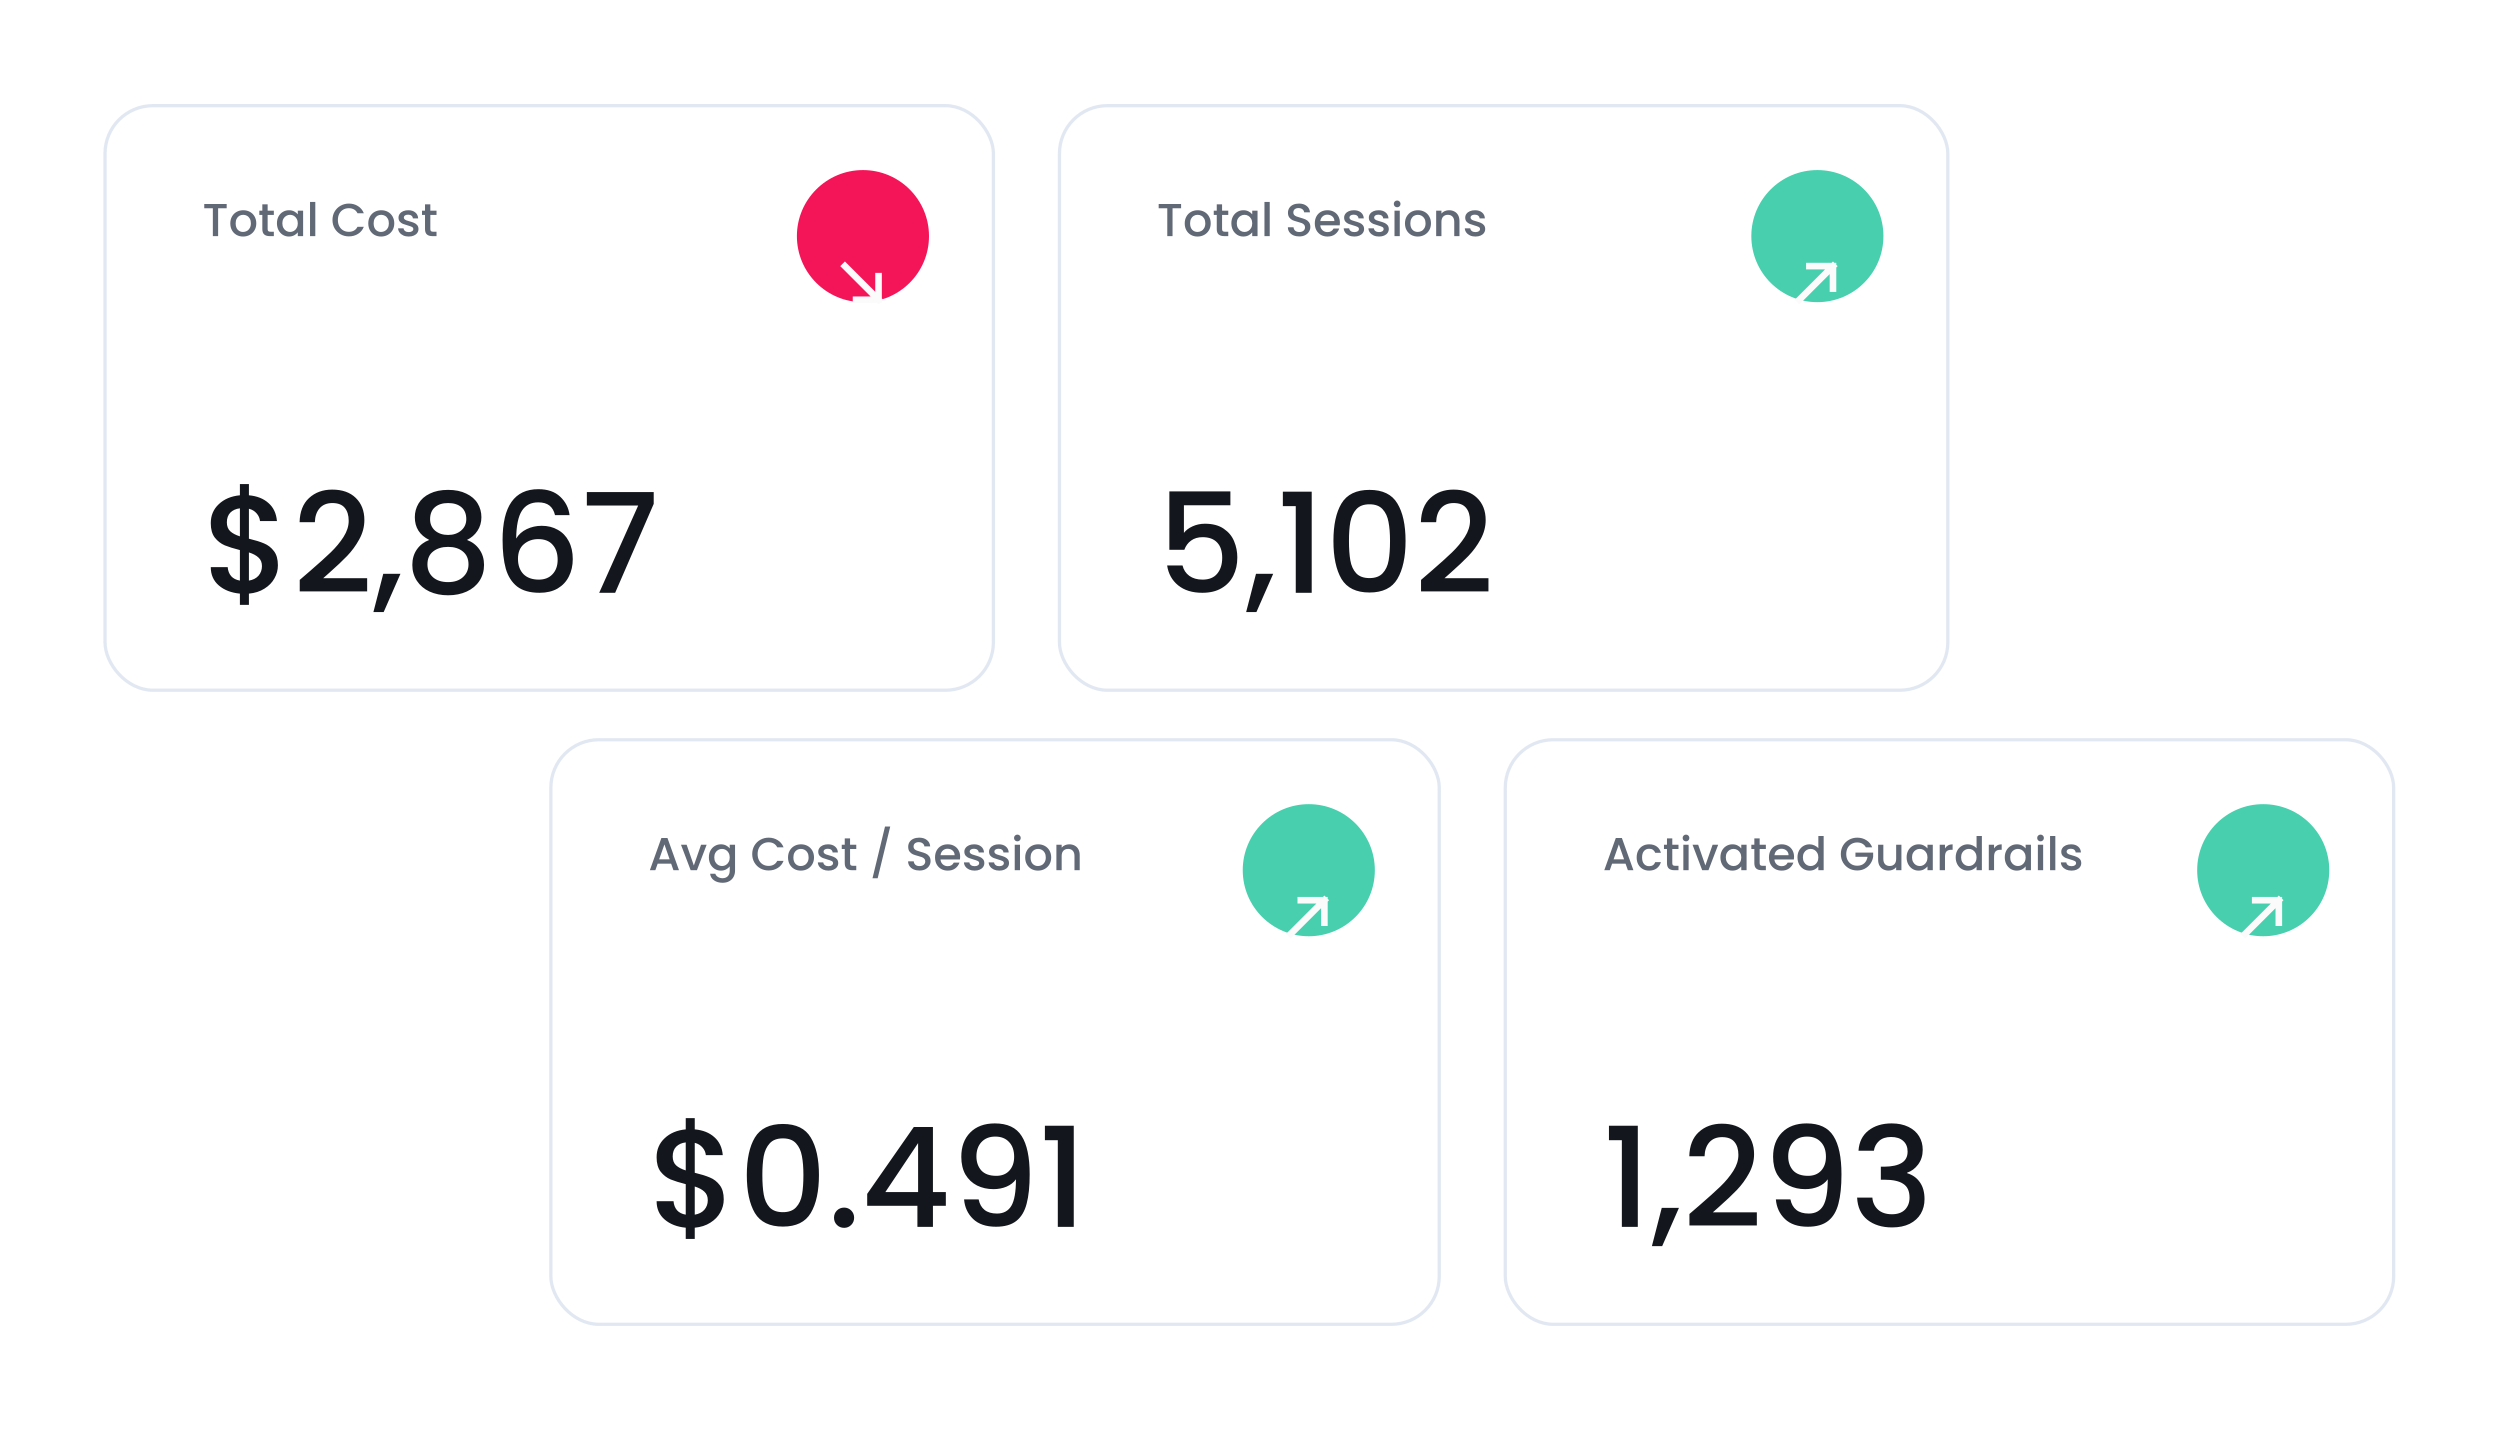 <?xml version="1.0" encoding="UTF-8"?> <svg xmlns="http://www.w3.org/2000/svg" width="757" height="433" viewBox="0 0 757 433" fill="none"><g filter="url(#filter0_d_1736_220235)"><rect x="31.301" y="20.945" width="270" height="178" rx="15" fill="white"></rect><path d="M68.637 51.215V52.517H66.047V60.945H64.451V52.517H61.847V51.215H68.637ZM73.599 61.071C72.871 61.071 72.213 60.908 71.625 60.581C71.037 60.245 70.575 59.779 70.239 59.181C69.903 58.575 69.735 57.875 69.735 57.081C69.735 56.297 69.908 55.602 70.253 54.995C70.599 54.389 71.07 53.922 71.667 53.595C72.264 53.269 72.932 53.105 73.669 53.105C74.406 53.105 75.074 53.269 75.671 53.595C76.269 53.922 76.74 54.389 77.085 54.995C77.43 55.602 77.603 56.297 77.603 57.081C77.603 57.865 77.426 58.561 77.071 59.167C76.716 59.774 76.231 60.245 75.615 60.581C75.008 60.908 74.337 61.071 73.599 61.071ZM73.599 59.685C74.01 59.685 74.392 59.587 74.747 59.391C75.111 59.195 75.405 58.901 75.629 58.509C75.853 58.117 75.965 57.641 75.965 57.081C75.965 56.521 75.858 56.05 75.643 55.667C75.428 55.275 75.144 54.981 74.789 54.785C74.434 54.589 74.052 54.491 73.641 54.491C73.231 54.491 72.848 54.589 72.493 54.785C72.148 54.981 71.873 55.275 71.667 55.667C71.462 56.05 71.359 56.521 71.359 57.081C71.359 57.912 71.569 58.556 71.989 59.013C72.418 59.461 72.955 59.685 73.599 59.685ZM81.043 54.533V58.803C81.043 59.093 81.108 59.303 81.239 59.433C81.379 59.555 81.612 59.615 81.939 59.615H82.919V60.945H81.659C80.94 60.945 80.389 60.777 80.007 60.441C79.624 60.105 79.433 59.559 79.433 58.803V54.533H78.523V53.231H79.433V51.313H81.043V53.231H82.919V54.533H81.043ZM83.858 57.053C83.858 56.279 84.016 55.593 84.334 54.995C84.66 54.398 85.099 53.936 85.65 53.609C86.21 53.273 86.826 53.105 87.498 53.105C88.105 53.105 88.632 53.227 89.08 53.469C89.537 53.703 89.901 53.997 90.172 54.351V53.231H91.782V60.945H90.172V59.797C89.901 60.161 89.532 60.465 89.066 60.707C88.599 60.95 88.067 61.071 87.47 61.071C86.807 61.071 86.201 60.903 85.65 60.567C85.099 60.222 84.66 59.746 84.334 59.139C84.016 58.523 83.858 57.828 83.858 57.053ZM90.172 57.081C90.172 56.549 90.06 56.087 89.836 55.695C89.621 55.303 89.337 55.005 88.982 54.799C88.627 54.594 88.245 54.491 87.834 54.491C87.423 54.491 87.04 54.594 86.686 54.799C86.331 54.995 86.042 55.289 85.818 55.681C85.603 56.064 85.496 56.521 85.496 57.053C85.496 57.585 85.603 58.052 85.818 58.453C86.042 58.855 86.331 59.163 86.686 59.377C87.05 59.583 87.433 59.685 87.834 59.685C88.245 59.685 88.627 59.583 88.982 59.377C89.337 59.172 89.621 58.873 89.836 58.481C90.06 58.08 90.172 57.613 90.172 57.081ZM95.474 50.585V60.945H93.878V50.585H95.474ZM100.674 56.059C100.674 55.107 100.894 54.253 101.332 53.497C101.78 52.741 102.382 52.153 103.138 51.733C103.904 51.304 104.739 51.089 105.644 51.089C106.68 51.089 107.6 51.346 108.402 51.859C109.214 52.363 109.802 53.082 110.166 54.015H108.248C107.996 53.502 107.646 53.119 107.198 52.867C106.75 52.615 106.232 52.489 105.644 52.489C105 52.489 104.426 52.634 103.922 52.923C103.418 53.213 103.022 53.628 102.732 54.169C102.452 54.711 102.312 55.341 102.312 56.059C102.312 56.778 102.452 57.408 102.732 57.949C103.022 58.491 103.418 58.911 103.922 59.209C104.426 59.499 105 59.643 105.644 59.643C106.232 59.643 106.75 59.517 107.198 59.265C107.646 59.013 107.996 58.631 108.248 58.117H110.166C109.802 59.051 109.214 59.769 108.402 60.273C107.6 60.777 106.68 61.029 105.644 61.029C104.73 61.029 103.894 60.819 103.138 60.399C102.382 59.97 101.78 59.377 101.332 58.621C100.894 57.865 100.674 57.011 100.674 56.059ZM115.38 61.071C114.652 61.071 113.994 60.908 113.406 60.581C112.818 60.245 112.356 59.779 112.02 59.181C111.684 58.575 111.516 57.875 111.516 57.081C111.516 56.297 111.689 55.602 112.034 54.995C112.38 54.389 112.851 53.922 113.448 53.595C114.046 53.269 114.713 53.105 115.45 53.105C116.188 53.105 116.855 53.269 117.452 53.595C118.05 53.922 118.521 54.389 118.866 54.995C119.212 55.602 119.384 56.297 119.384 57.081C119.384 57.865 119.207 58.561 118.852 59.167C118.498 59.774 118.012 60.245 117.396 60.581C116.79 60.908 116.118 61.071 115.38 61.071ZM115.38 59.685C115.791 59.685 116.174 59.587 116.528 59.391C116.892 59.195 117.186 58.901 117.41 58.509C117.634 58.117 117.746 57.641 117.746 57.081C117.746 56.521 117.639 56.05 117.424 55.667C117.21 55.275 116.925 54.981 116.57 54.785C116.216 54.589 115.833 54.491 115.422 54.491C115.012 54.491 114.629 54.589 114.274 54.785C113.929 54.981 113.654 55.275 113.448 55.667C113.243 56.05 113.14 56.521 113.14 57.081C113.14 57.912 113.35 58.556 113.77 59.013C114.2 59.461 114.736 59.685 115.38 59.685ZM123.762 61.071C123.155 61.071 122.609 60.964 122.124 60.749C121.648 60.525 121.27 60.227 120.99 59.853C120.71 59.471 120.561 59.046 120.542 58.579H122.194C122.222 58.906 122.376 59.181 122.656 59.405C122.945 59.62 123.305 59.727 123.734 59.727C124.182 59.727 124.527 59.643 124.77 59.475C125.022 59.298 125.148 59.074 125.148 58.803C125.148 58.514 125.008 58.299 124.728 58.159C124.457 58.019 124.023 57.865 123.426 57.697C122.847 57.539 122.376 57.385 122.012 57.235C121.648 57.086 121.331 56.857 121.06 56.549C120.799 56.241 120.668 55.835 120.668 55.331C120.668 54.921 120.789 54.547 121.032 54.211C121.275 53.866 121.62 53.595 122.068 53.399C122.525 53.203 123.048 53.105 123.636 53.105C124.513 53.105 125.218 53.329 125.75 53.777C126.291 54.216 126.581 54.818 126.618 55.583H125.022C124.994 55.238 124.854 54.963 124.602 54.757C124.35 54.552 124.009 54.449 123.58 54.449C123.16 54.449 122.838 54.529 122.614 54.687C122.39 54.846 122.278 55.056 122.278 55.317C122.278 55.523 122.353 55.695 122.502 55.835C122.651 55.975 122.833 56.087 123.048 56.171C123.263 56.246 123.58 56.344 124 56.465C124.56 56.615 125.017 56.769 125.372 56.927C125.736 57.077 126.049 57.301 126.31 57.599C126.571 57.898 126.707 58.295 126.716 58.789C126.716 59.228 126.595 59.62 126.352 59.965C126.109 60.311 125.764 60.581 125.316 60.777C124.877 60.973 124.359 61.071 123.762 61.071ZM130.303 54.533V58.803C130.303 59.093 130.368 59.303 130.499 59.433C130.639 59.555 130.872 59.615 131.199 59.615H132.179V60.945H130.919C130.2 60.945 129.649 60.777 129.267 60.441C128.884 60.105 128.693 59.559 128.693 58.803V54.533H127.783V53.231H128.693V51.313H130.303V53.231H132.179V54.533H130.303Z" fill="#616876"></path><path d="M84.149 160.629C84.149 162.029 83.799 163.345 83.099 164.577C82.427 165.809 81.419 166.845 80.075 167.685C78.759 168.525 77.191 169.029 75.371 169.197V172.599H72.641V169.197C70.009 168.945 67.881 168.119 66.257 166.719C64.633 165.319 63.821 163.471 63.821 161.175H68.945C69.029 162.267 69.379 163.177 69.995 163.905C70.611 164.605 71.493 165.053 72.641 165.249V156.009C70.765 155.533 69.239 155.057 68.063 154.581C66.887 154.077 65.879 153.293 65.039 152.229C64.227 151.165 63.821 149.709 63.821 147.861C63.821 145.537 64.633 143.619 66.257 142.107C67.881 140.567 70.009 139.671 72.641 139.419V136.017H75.371V139.419C77.835 139.643 79.809 140.427 81.293 141.771C82.805 143.087 83.659 144.907 83.855 147.231H78.731C78.647 146.363 78.311 145.593 77.723 144.921C77.135 144.221 76.351 143.745 75.371 143.493V152.565C77.247 153.013 78.773 153.489 79.949 153.993C81.125 154.469 82.119 155.239 82.931 156.303C83.743 157.339 84.149 158.781 84.149 160.629ZM68.693 147.609C68.693 148.757 69.029 149.653 69.701 150.297C70.401 150.941 71.381 151.459 72.641 151.851V143.367C71.437 143.507 70.471 143.941 69.743 144.669C69.043 145.397 68.693 146.377 68.693 147.609ZM75.371 165.249C76.603 165.053 77.569 164.563 78.269 163.779C78.969 162.967 79.319 162.001 79.319 160.881C79.319 159.761 78.969 158.893 78.269 158.277C77.597 157.633 76.631 157.115 75.371 156.723V165.249ZM93.783 162.435C96.471 160.111 98.585 158.207 100.125 156.723C101.693 155.211 102.995 153.643 104.031 152.019C105.067 150.395 105.585 148.771 105.585 147.147C105.585 145.467 105.179 144.151 104.367 143.199C103.583 142.247 102.337 141.771 100.629 141.771C98.977 141.771 97.689 142.303 96.765 143.367C95.869 144.403 95.393 145.803 95.337 147.567H90.717C90.801 144.375 91.753 141.939 93.573 140.259C95.421 138.551 97.759 137.697 100.587 137.697C103.639 137.697 106.019 138.537 107.727 140.217C109.463 141.897 110.331 144.137 110.331 146.937C110.331 148.953 109.813 150.899 108.777 152.775C107.769 154.623 106.551 156.289 105.123 157.773C103.723 159.229 101.931 160.923 99.747 162.855L97.857 164.535H111.171V168.525H90.759V165.039L93.783 162.435ZM121.257 163.191L116.175 174.783H113.067L116.049 163.191H121.257ZM129.977 152.943C127.065 151.487 125.609 149.191 125.609 146.055C125.609 144.543 125.987 143.157 126.743 141.897C127.499 140.637 128.633 139.643 130.145 138.915C131.657 138.159 133.505 137.781 135.689 137.781C137.845 137.781 139.679 138.159 141.191 138.915C142.731 139.643 143.879 140.637 144.635 141.897C145.391 143.157 145.769 144.543 145.769 146.055C145.769 147.623 145.363 149.009 144.551 150.213C143.767 151.389 142.717 152.299 141.401 152.943C142.997 153.531 144.257 154.497 145.181 155.841C146.105 157.157 146.567 158.711 146.567 160.503C146.567 162.323 146.105 163.933 145.181 165.333C144.257 166.733 142.969 167.811 141.317 168.567C139.665 169.323 137.789 169.701 135.689 169.701C133.589 169.701 131.713 169.323 130.061 168.567C128.437 167.811 127.163 166.733 126.239 165.333C125.315 163.933 124.853 162.323 124.853 160.503C124.853 158.683 125.315 157.115 126.239 155.799C127.163 154.483 128.409 153.531 129.977 152.943ZM141.191 146.643C141.191 145.075 140.701 143.871 139.721 143.031C138.741 142.191 137.397 141.771 135.689 141.771C134.009 141.771 132.679 142.191 131.699 143.031C130.719 143.871 130.229 145.089 130.229 146.685C130.229 148.085 130.733 149.233 131.741 150.129C132.777 150.997 134.093 151.431 135.689 151.431C137.285 151.431 138.601 150.983 139.637 150.087C140.673 149.191 141.191 148.043 141.191 146.643ZM135.689 155.043C133.841 155.043 132.329 155.505 131.153 156.429C130.005 157.325 129.431 158.627 129.431 160.335C129.431 161.931 129.991 163.233 131.111 164.241C132.231 165.221 133.757 165.711 135.689 165.711C137.593 165.711 139.091 165.207 140.183 164.199C141.303 163.191 141.863 161.903 141.863 160.335C141.863 158.655 141.289 157.353 140.141 156.429C139.021 155.505 137.537 155.043 135.689 155.043ZM168.058 145.425C167.75 144.137 167.19 143.171 166.378 142.527C165.566 141.883 164.432 141.561 162.976 141.561C160.764 141.561 159.112 142.415 158.02 144.123C156.928 145.803 156.354 148.603 156.298 152.523C157.026 151.291 158.09 150.339 159.49 149.667C160.89 148.995 162.402 148.659 164.026 148.659C165.874 148.659 167.498 149.065 168.898 149.877C170.326 150.661 171.432 151.809 172.216 153.321C173.028 154.833 173.434 156.639 173.434 158.739C173.434 160.699 173.042 162.449 172.258 163.989C171.502 165.529 170.368 166.747 168.856 167.643C167.344 168.511 165.524 168.945 163.396 168.945C160.512 168.945 158.244 168.315 156.592 167.055C154.968 165.767 153.82 163.961 153.148 161.637C152.504 159.313 152.182 156.415 152.182 152.943C152.182 142.695 155.794 137.571 163.018 137.571C165.818 137.571 168.016 138.327 169.612 139.839C171.236 141.351 172.188 143.213 172.468 145.425H168.058ZM162.976 152.691C161.268 152.691 159.812 153.209 158.608 154.245C157.432 155.253 156.844 156.723 156.844 158.655C156.844 160.587 157.39 162.127 158.482 163.275C159.602 164.395 161.156 164.955 163.144 164.955C164.908 164.955 166.294 164.409 167.302 163.317C168.338 162.225 168.856 160.769 168.856 158.949C168.856 157.045 168.352 155.533 167.344 154.413C166.364 153.265 164.908 152.691 162.976 152.691ZM197.945 142.023L186.269 168.945H181.439L193.241 142.527H177.701V138.453H197.945V142.023Z" fill="#13171D"></path><circle cx="261.301" cy="60.945" r="20" transform="rotate(90 261.301 60.945)" fill="#F41558"></circle><g filter="url(#filter1_d_1736_220235)"><path d="M255.842 55.488L258.705 58.352L266.023 65.67M266.023 65.67L259.216 65.67M266.023 65.67L266.023 58.522" stroke="#FBFBFB" stroke-width="2" stroke-linecap="square"></path></g><rect x="31.801" y="21.445" width="269" height="177" rx="14.5" stroke="#E2E8F2"></rect></g><g filter="url(#filter2_d_1736_220235)"><rect x="320.301" y="20.945" width="270" height="178" rx="15" fill="white"></rect><path d="M357.637 51.215V52.517H355.047V60.945H353.451V52.517H350.847V51.215H357.637ZM362.599 61.071C361.871 61.071 361.213 60.908 360.625 60.581C360.037 60.245 359.575 59.779 359.239 59.181C358.903 58.575 358.735 57.875 358.735 57.081C358.735 56.297 358.908 55.602 359.253 54.995C359.598 54.389 360.07 53.922 360.667 53.595C361.264 53.269 361.932 53.105 362.669 53.105C363.406 53.105 364.074 53.269 364.671 53.595C365.268 53.922 365.74 54.389 366.085 54.995C366.43 55.602 366.603 56.297 366.603 57.081C366.603 57.865 366.426 58.561 366.071 59.167C365.716 59.774 365.231 60.245 364.615 60.581C364.008 60.908 363.336 61.071 362.599 61.071ZM362.599 59.685C363.01 59.685 363.392 59.587 363.747 59.391C364.111 59.195 364.405 58.901 364.629 58.509C364.853 58.117 364.965 57.641 364.965 57.081C364.965 56.521 364.858 56.05 364.643 55.667C364.428 55.275 364.144 54.981 363.789 54.785C363.434 54.589 363.052 54.491 362.641 54.491C362.23 54.491 361.848 54.589 361.493 54.785C361.148 54.981 360.872 55.275 360.667 55.667C360.462 56.05 360.359 56.521 360.359 57.081C360.359 57.912 360.569 58.556 360.989 59.013C361.418 59.461 361.955 59.685 362.599 59.685ZM370.043 54.533V58.803C370.043 59.093 370.108 59.303 370.239 59.433C370.379 59.555 370.612 59.615 370.939 59.615H371.919V60.945H370.659C369.94 60.945 369.39 60.777 369.007 60.441C368.624 60.105 368.433 59.559 368.433 58.803V54.533H367.523V53.231H368.433V51.313H370.043V53.231H371.919V54.533H370.043ZM372.858 57.053C372.858 56.279 373.017 55.593 373.334 54.995C373.661 54.398 374.099 53.936 374.65 53.609C375.21 53.273 375.826 53.105 376.498 53.105C377.105 53.105 377.632 53.227 378.08 53.469C378.537 53.703 378.901 53.997 379.172 54.351V53.231H380.782V60.945H379.172V59.797C378.901 60.161 378.533 60.465 378.066 60.707C377.599 60.95 377.067 61.071 376.47 61.071C375.807 61.071 375.201 60.903 374.65 60.567C374.099 60.222 373.661 59.746 373.334 59.139C373.017 58.523 372.858 57.828 372.858 57.053ZM379.172 57.081C379.172 56.549 379.06 56.087 378.836 55.695C378.621 55.303 378.337 55.005 377.982 54.799C377.627 54.594 377.245 54.491 376.834 54.491C376.423 54.491 376.041 54.594 375.686 54.799C375.331 54.995 375.042 55.289 374.818 55.681C374.603 56.064 374.496 56.521 374.496 57.053C374.496 57.585 374.603 58.052 374.818 58.453C375.042 58.855 375.331 59.163 375.686 59.377C376.05 59.583 376.433 59.685 376.834 59.685C377.245 59.685 377.627 59.583 377.982 59.377C378.337 59.172 378.621 58.873 378.836 58.481C379.06 58.08 379.172 57.613 379.172 57.081ZM384.474 50.585V60.945H382.878V50.585H384.474ZM393.412 61.043C392.759 61.043 392.171 60.931 391.648 60.707C391.126 60.474 390.715 60.147 390.416 59.727C390.118 59.307 389.968 58.817 389.968 58.257H391.676C391.714 58.677 391.877 59.023 392.166 59.293C392.465 59.564 392.88 59.699 393.412 59.699C393.963 59.699 394.392 59.569 394.7 59.307C395.008 59.037 395.162 58.691 395.162 58.271C395.162 57.945 395.064 57.679 394.868 57.473C394.682 57.268 394.444 57.109 394.154 56.997C393.874 56.885 393.482 56.764 392.978 56.633C392.344 56.465 391.826 56.297 391.424 56.129C391.032 55.952 390.696 55.681 390.416 55.317C390.136 54.953 389.996 54.468 389.996 53.861C389.996 53.301 390.136 52.811 390.416 52.391C390.696 51.971 391.088 51.649 391.592 51.425C392.096 51.201 392.68 51.089 393.342 51.089C394.285 51.089 395.055 51.327 395.652 51.803C396.259 52.27 396.595 52.914 396.66 53.735H394.896C394.868 53.381 394.7 53.077 394.392 52.825C394.084 52.573 393.678 52.447 393.174 52.447C392.717 52.447 392.344 52.564 392.054 52.797C391.765 53.031 391.62 53.367 391.62 53.805C391.62 54.104 391.709 54.351 391.886 54.547C392.073 54.734 392.306 54.883 392.586 54.995C392.866 55.107 393.249 55.229 393.734 55.359C394.378 55.537 394.901 55.714 395.302 55.891C395.713 56.069 396.058 56.344 396.338 56.717C396.628 57.081 396.772 57.571 396.772 58.187C396.772 58.682 396.637 59.149 396.366 59.587C396.105 60.026 395.718 60.381 395.204 60.651C394.7 60.913 394.103 61.043 393.412 61.043ZM405.725 56.899C405.725 57.189 405.707 57.45 405.669 57.683H399.775C399.822 58.299 400.051 58.794 400.461 59.167C400.872 59.541 401.376 59.727 401.973 59.727C402.832 59.727 403.439 59.368 403.793 58.649H405.515C405.282 59.359 404.857 59.942 404.241 60.399C403.635 60.847 402.879 61.071 401.973 61.071C401.236 61.071 400.573 60.908 399.985 60.581C399.407 60.245 398.949 59.779 398.613 59.181C398.287 58.575 398.123 57.875 398.123 57.081C398.123 56.288 398.282 55.593 398.599 54.995C398.926 54.389 399.379 53.922 399.957 53.595C400.545 53.269 401.217 53.105 401.973 53.105C402.701 53.105 403.35 53.264 403.919 53.581C404.489 53.899 404.932 54.347 405.249 54.925C405.567 55.495 405.725 56.153 405.725 56.899ZM404.059 56.395C404.05 55.807 403.84 55.336 403.429 54.981C403.019 54.627 402.51 54.449 401.903 54.449C401.353 54.449 400.881 54.627 400.489 54.981C400.097 55.327 399.864 55.798 399.789 56.395H404.059ZM410.096 61.071C409.489 61.071 408.943 60.964 408.458 60.749C407.982 60.525 407.604 60.227 407.324 59.853C407.044 59.471 406.895 59.046 406.876 58.579H408.528C408.556 58.906 408.71 59.181 408.99 59.405C409.279 59.62 409.639 59.727 410.068 59.727C410.516 59.727 410.861 59.643 411.104 59.475C411.356 59.298 411.482 59.074 411.482 58.803C411.482 58.514 411.342 58.299 411.062 58.159C410.791 58.019 410.357 57.865 409.76 57.697C409.181 57.539 408.71 57.385 408.346 57.235C407.982 57.086 407.665 56.857 407.394 56.549C407.133 56.241 407.002 55.835 407.002 55.331C407.002 54.921 407.123 54.547 407.366 54.211C407.609 53.866 407.954 53.595 408.402 53.399C408.859 53.203 409.382 53.105 409.97 53.105C410.847 53.105 411.552 53.329 412.084 53.777C412.625 54.216 412.915 54.818 412.952 55.583H411.356C411.328 55.238 411.188 54.963 410.936 54.757C410.684 54.552 410.343 54.449 409.914 54.449C409.494 54.449 409.172 54.529 408.948 54.687C408.724 54.846 408.612 55.056 408.612 55.317C408.612 55.523 408.687 55.695 408.836 55.835C408.985 55.975 409.167 56.087 409.382 56.171C409.597 56.246 409.914 56.344 410.334 56.465C410.894 56.615 411.351 56.769 411.706 56.927C412.07 57.077 412.383 57.301 412.644 57.599C412.905 57.898 413.041 58.295 413.05 58.789C413.05 59.228 412.929 59.62 412.686 59.965C412.443 60.311 412.098 60.581 411.65 60.777C411.211 60.973 410.693 61.071 410.096 61.071ZM417.575 61.071C416.968 61.071 416.422 60.964 415.937 60.749C415.461 60.525 415.083 60.227 414.803 59.853C414.523 59.471 414.373 59.046 414.355 58.579H416.007C416.035 58.906 416.189 59.181 416.469 59.405C416.758 59.62 417.117 59.727 417.547 59.727C417.995 59.727 418.34 59.643 418.583 59.475C418.835 59.298 418.961 59.074 418.961 58.803C418.961 58.514 418.821 58.299 418.541 58.159C418.27 58.019 417.836 57.865 417.239 57.697C416.66 57.539 416.189 57.385 415.825 57.235C415.461 57.086 415.143 56.857 414.873 56.549C414.611 56.241 414.481 55.835 414.481 55.331C414.481 54.921 414.602 54.547 414.845 54.211C415.087 53.866 415.433 53.595 415.881 53.399C416.338 53.203 416.861 53.105 417.449 53.105C418.326 53.105 419.031 53.329 419.563 53.777C420.104 54.216 420.393 54.818 420.431 55.583H418.835C418.807 55.238 418.667 54.963 418.415 54.757C418.163 54.552 417.822 54.449 417.393 54.449C416.973 54.449 416.651 54.529 416.427 54.687C416.203 54.846 416.091 55.056 416.091 55.317C416.091 55.523 416.165 55.695 416.315 55.835C416.464 55.975 416.646 56.087 416.861 56.171C417.075 56.246 417.393 56.344 417.813 56.465C418.373 56.615 418.83 56.769 419.185 56.927C419.549 57.077 419.861 57.301 420.123 57.599C420.384 57.898 420.519 58.295 420.529 58.789C420.529 59.228 420.407 59.62 420.165 59.965C419.922 60.311 419.577 60.581 419.129 60.777C418.69 60.973 418.172 61.071 417.575 61.071ZM423.065 52.209C422.776 52.209 422.533 52.111 422.337 51.915C422.141 51.719 422.043 51.477 422.043 51.187C422.043 50.898 422.141 50.655 422.337 50.459C422.533 50.263 422.776 50.165 423.065 50.165C423.345 50.165 423.583 50.263 423.779 50.459C423.975 50.655 424.073 50.898 424.073 51.187C424.073 51.477 423.975 51.719 423.779 51.915C423.583 52.111 423.345 52.209 423.065 52.209ZM423.849 53.231V60.945H422.253V53.231H423.849ZM429.291 61.071C428.563 61.071 427.905 60.908 427.317 60.581C426.729 60.245 426.267 59.779 425.931 59.181C425.595 58.575 425.427 57.875 425.427 57.081C425.427 56.297 425.599 55.602 425.945 54.995C426.29 54.389 426.761 53.922 427.359 53.595C427.956 53.269 428.623 53.105 429.361 53.105C430.098 53.105 430.765 53.269 431.363 53.595C431.96 53.922 432.431 54.389 432.777 54.995C433.122 55.602 433.295 56.297 433.295 57.081C433.295 57.865 433.117 58.561 432.763 59.167C432.408 59.774 431.923 60.245 431.307 60.581C430.7 60.908 430.028 61.071 429.291 61.071ZM429.291 59.685C429.701 59.685 430.084 59.587 430.439 59.391C430.803 59.195 431.097 58.901 431.321 58.509C431.545 58.117 431.657 57.641 431.657 57.081C431.657 56.521 431.549 56.05 431.335 55.667C431.12 55.275 430.835 54.981 430.481 54.785C430.126 54.589 429.743 54.491 429.333 54.491C428.922 54.491 428.539 54.589 428.185 54.785C427.839 54.981 427.564 55.275 427.359 55.667C427.153 56.05 427.051 56.521 427.051 57.081C427.051 57.912 427.261 58.556 427.681 59.013C428.11 59.461 428.647 59.685 429.291 59.685ZM438.764 53.105C439.371 53.105 439.912 53.231 440.388 53.483C440.874 53.735 441.252 54.109 441.522 54.603C441.793 55.098 441.928 55.695 441.928 56.395V60.945H440.346V56.633C440.346 55.943 440.174 55.415 439.828 55.051C439.483 54.678 439.012 54.491 438.414 54.491C437.817 54.491 437.341 54.678 436.986 55.051C436.641 55.415 436.468 55.943 436.468 56.633V60.945H434.872V53.231H436.468V54.113C436.73 53.796 437.061 53.549 437.462 53.371C437.873 53.194 438.307 53.105 438.764 53.105ZM446.764 61.071C446.157 61.071 445.611 60.964 445.126 60.749C444.65 60.525 444.272 60.227 443.992 59.853C443.712 59.471 443.563 59.046 443.544 58.579H445.196C445.224 58.906 445.378 59.181 445.658 59.405C445.947 59.62 446.307 59.727 446.736 59.727C447.184 59.727 447.529 59.643 447.772 59.475C448.024 59.298 448.15 59.074 448.15 58.803C448.15 58.514 448.01 58.299 447.73 58.159C447.459 58.019 447.025 57.865 446.428 57.697C445.849 57.539 445.378 57.385 445.014 57.235C444.65 57.086 444.333 56.857 444.062 56.549C443.801 56.241 443.67 55.835 443.67 55.331C443.67 54.921 443.791 54.547 444.034 54.211C444.277 53.866 444.622 53.595 445.07 53.399C445.527 53.203 446.05 53.105 446.638 53.105C447.515 53.105 448.22 53.329 448.752 53.777C449.293 54.216 449.583 54.818 449.62 55.583H448.024C447.996 55.238 447.856 54.963 447.604 54.757C447.352 54.552 447.011 54.449 446.582 54.449C446.162 54.449 445.84 54.529 445.616 54.687C445.392 54.846 445.28 55.056 445.28 55.317C445.28 55.523 445.355 55.695 445.504 55.835C445.653 55.975 445.835 56.087 446.05 56.171C446.265 56.246 446.582 56.344 447.002 56.465C447.562 56.615 448.019 56.769 448.374 56.927C448.738 57.077 449.051 57.301 449.312 57.599C449.573 57.898 449.709 58.295 449.718 58.789C449.718 59.228 449.597 59.62 449.354 59.965C449.111 60.311 448.766 60.581 448.318 60.777C447.879 60.973 447.361 61.071 446.764 61.071Z" fill="#616876"></path><path d="M372.561 142.443H358.491V150.801C359.079 150.017 359.947 149.359 361.095 148.827C362.271 148.295 363.517 148.029 364.833 148.029C367.185 148.029 369.089 148.533 370.545 149.541C372.029 150.549 373.079 151.823 373.695 153.363C374.339 154.903 374.661 156.527 374.661 158.235C374.661 160.307 374.255 162.155 373.443 163.779C372.659 165.375 371.469 166.635 369.873 167.559C368.305 168.483 366.373 168.945 364.077 168.945C361.025 168.945 358.575 168.189 356.727 166.677C354.879 165.165 353.773 163.163 353.409 160.671H358.071C358.379 161.987 359.065 163.037 360.129 163.821C361.193 164.577 362.523 164.955 364.119 164.955C366.107 164.955 367.591 164.353 368.571 163.149C369.579 161.945 370.083 160.349 370.083 158.361C370.083 156.345 369.579 154.805 368.571 153.741C367.563 152.649 366.079 152.103 364.119 152.103C362.747 152.103 361.585 152.453 360.633 153.153C359.709 153.825 359.037 154.749 358.617 155.925H354.081V138.243H372.561V142.443ZM385.525 163.191L380.443 174.783H377.335L380.317 163.191H385.525ZM388.449 142.695V138.327H397.185V168.945H392.355V142.695H388.449ZM403.762 153.237C403.762 148.393 404.574 144.613 406.198 141.897C407.85 139.153 410.678 137.781 414.682 137.781C418.686 137.781 421.5 139.153 423.124 141.897C424.776 144.613 425.602 148.393 425.602 153.237C425.602 158.137 424.776 161.973 423.124 164.745C421.5 167.489 418.686 168.861 414.682 168.861C410.678 168.861 407.85 167.489 406.198 164.745C404.574 161.973 403.762 158.137 403.762 153.237ZM420.898 153.237C420.898 150.969 420.744 149.051 420.436 147.483C420.156 145.915 419.568 144.641 418.672 143.661C417.776 142.653 416.446 142.149 414.682 142.149C412.918 142.149 411.588 142.653 410.692 143.661C409.796 144.641 409.194 145.915 408.886 147.483C408.606 149.051 408.466 150.969 408.466 153.237C408.466 155.589 408.606 157.563 408.886 159.159C409.166 160.755 409.754 162.043 410.65 163.023C411.574 164.003 412.918 164.493 414.682 164.493C416.446 164.493 417.776 164.003 418.672 163.023C419.596 162.043 420.198 160.755 420.478 159.159C420.758 157.563 420.898 155.589 420.898 153.237ZM433.314 162.435C436.002 160.111 438.116 158.207 439.656 156.723C441.224 155.211 442.526 153.643 443.562 152.019C444.598 150.395 445.116 148.771 445.116 147.147C445.116 145.467 444.71 144.151 443.898 143.199C443.114 142.247 441.868 141.771 440.16 141.771C438.508 141.771 437.22 142.303 436.296 143.367C435.4 144.403 434.924 145.803 434.868 147.567H430.248C430.332 144.375 431.284 141.939 433.104 140.259C434.952 138.551 437.29 137.697 440.118 137.697C443.17 137.697 445.55 138.537 447.258 140.217C448.994 141.897 449.862 144.137 449.862 146.937C449.862 148.953 449.344 150.899 448.308 152.775C447.3 154.623 446.082 156.289 444.654 157.773C443.254 159.229 441.462 160.923 439.278 162.855L437.388 164.535H450.702V168.525H430.29V165.039L433.314 162.435Z" fill="#13171D"></path><circle cx="550.301" cy="60.945" r="20" fill="#48CFAD"></circle><g filter="url(#filter3_d_1736_220235)"><path d="M544.844 65.67L547.707 62.806L555.026 55.488M555.026 55.488V62.296M555.026 55.488H547.878" stroke="#FBFBFB" stroke-width="2" stroke-linecap="square"></path></g><rect x="320.801" y="21.445" width="269" height="177" rx="14.5" stroke="#E2E8F2"></rect></g><g filter="url(#filter4_d_1736_220235)"><rect x="166.301" y="212.945" width="270" height="178" rx="15" fill="white"></rect><path d="M203.217 250.957H199.143L198.443 252.945H196.777L200.263 243.201H202.111L205.597 252.945H203.917L203.217 250.957ZM202.769 249.655L201.187 245.133L199.591 249.655H202.769ZM210.095 251.517L212.279 245.231H213.972L211.033 252.945H209.129L206.203 245.231H207.91L210.095 251.517ZM218.287 245.105C218.884 245.105 219.412 245.227 219.869 245.469C220.336 245.703 220.7 245.997 220.961 246.351V245.231H222.571V253.071C222.571 253.781 222.422 254.411 222.123 254.961C221.824 255.521 221.39 255.96 220.821 256.277C220.261 256.595 219.589 256.753 218.805 256.753C217.76 256.753 216.892 256.506 216.201 256.011C215.51 255.526 215.118 254.863 215.025 254.023H216.607C216.728 254.425 216.985 254.747 217.377 254.989C217.778 255.241 218.254 255.367 218.805 255.367C219.449 255.367 219.967 255.171 220.359 254.779C220.76 254.387 220.961 253.818 220.961 253.071V251.783C220.69 252.147 220.322 252.455 219.855 252.707C219.398 252.95 218.875 253.071 218.287 253.071C217.615 253.071 216.999 252.903 216.439 252.567C215.888 252.222 215.45 251.746 215.123 251.139C214.806 250.523 214.647 249.828 214.647 249.053C214.647 248.279 214.806 247.593 215.123 246.995C215.45 246.398 215.888 245.936 216.439 245.609C216.999 245.273 217.615 245.105 218.287 245.105ZM220.961 249.081C220.961 248.549 220.849 248.087 220.625 247.695C220.41 247.303 220.126 247.005 219.771 246.799C219.416 246.594 219.034 246.491 218.623 246.491C218.212 246.491 217.83 246.594 217.475 246.799C217.12 246.995 216.831 247.289 216.607 247.681C216.392 248.064 216.285 248.521 216.285 249.053C216.285 249.585 216.392 250.052 216.607 250.453C216.831 250.855 217.12 251.163 217.475 251.377C217.839 251.583 218.222 251.685 218.623 251.685C219.034 251.685 219.416 251.583 219.771 251.377C220.126 251.172 220.41 250.873 220.625 250.481C220.849 250.08 220.961 249.613 220.961 249.081ZM227.772 248.059C227.772 247.107 227.991 246.253 228.43 245.497C228.878 244.741 229.48 244.153 230.236 243.733C231.001 243.304 231.837 243.089 232.742 243.089C233.778 243.089 234.697 243.346 235.5 243.859C236.312 244.363 236.9 245.082 237.264 246.015H235.346C235.094 245.502 234.744 245.119 234.296 244.867C233.848 244.615 233.33 244.489 232.742 244.489C232.098 244.489 231.524 244.634 231.02 244.923C230.516 245.213 230.119 245.628 229.83 246.169C229.55 246.711 229.41 247.341 229.41 248.059C229.41 248.778 229.55 249.408 229.83 249.949C230.119 250.491 230.516 250.911 231.02 251.209C231.524 251.499 232.098 251.643 232.742 251.643C233.33 251.643 233.848 251.517 234.296 251.265C234.744 251.013 235.094 250.631 235.346 250.117H237.264C236.9 251.051 236.312 251.769 235.5 252.273C234.697 252.777 233.778 253.029 232.742 253.029C231.827 253.029 230.992 252.819 230.236 252.399C229.48 251.97 228.878 251.377 228.43 250.621C227.991 249.865 227.772 249.011 227.772 248.059ZM242.478 253.071C241.75 253.071 241.092 252.908 240.504 252.581C239.916 252.245 239.454 251.779 239.118 251.181C238.782 250.575 238.614 249.875 238.614 249.081C238.614 248.297 238.787 247.602 239.132 246.995C239.477 246.389 239.949 245.922 240.546 245.595C241.143 245.269 241.811 245.105 242.548 245.105C243.285 245.105 243.953 245.269 244.55 245.595C245.147 245.922 245.619 246.389 245.964 246.995C246.309 247.602 246.482 248.297 246.482 249.081C246.482 249.865 246.305 250.561 245.95 251.167C245.595 251.774 245.11 252.245 244.494 252.581C243.887 252.908 243.215 253.071 242.478 253.071ZM242.478 251.685C242.889 251.685 243.271 251.587 243.626 251.391C243.99 251.195 244.284 250.901 244.508 250.509C244.732 250.117 244.844 249.641 244.844 249.081C244.844 248.521 244.737 248.05 244.522 247.667C244.307 247.275 244.023 246.981 243.668 246.785C243.313 246.589 242.931 246.491 242.52 246.491C242.109 246.491 241.727 246.589 241.372 246.785C241.027 246.981 240.751 247.275 240.546 247.667C240.341 248.05 240.238 248.521 240.238 249.081C240.238 249.912 240.448 250.556 240.868 251.013C241.297 251.461 241.834 251.685 242.478 251.685ZM250.86 253.071C250.253 253.071 249.707 252.964 249.222 252.749C248.746 252.525 248.368 252.227 248.088 251.853C247.808 251.471 247.658 251.046 247.64 250.579H249.292C249.32 250.906 249.474 251.181 249.754 251.405C250.043 251.62 250.402 251.727 250.832 251.727C251.28 251.727 251.625 251.643 251.868 251.475C252.12 251.298 252.246 251.074 252.246 250.803C252.246 250.514 252.106 250.299 251.826 250.159C251.555 250.019 251.121 249.865 250.524 249.697C249.945 249.539 249.474 249.385 249.11 249.235C248.746 249.086 248.428 248.857 248.158 248.549C247.896 248.241 247.766 247.835 247.766 247.331C247.766 246.921 247.887 246.547 248.13 246.211C248.372 245.866 248.718 245.595 249.166 245.399C249.623 245.203 250.146 245.105 250.734 245.105C251.611 245.105 252.316 245.329 252.848 245.777C253.389 246.216 253.678 246.818 253.716 247.583H252.12C252.092 247.238 251.952 246.963 251.7 246.757C251.448 246.552 251.107 246.449 250.678 246.449C250.258 246.449 249.936 246.529 249.712 246.687C249.488 246.846 249.376 247.056 249.376 247.317C249.376 247.523 249.45 247.695 249.6 247.835C249.749 247.975 249.931 248.087 250.146 248.171C250.36 248.246 250.678 248.344 251.098 248.465C251.658 248.615 252.115 248.769 252.47 248.927C252.834 249.077 253.146 249.301 253.408 249.599C253.669 249.898 253.804 250.295 253.814 250.789C253.814 251.228 253.692 251.62 253.45 251.965C253.207 252.311 252.862 252.581 252.414 252.777C251.975 252.973 251.457 253.071 250.86 253.071ZM257.4 246.533V250.803C257.4 251.093 257.466 251.303 257.596 251.433C257.736 251.555 257.97 251.615 258.296 251.615H259.276V252.945H258.016C257.298 252.945 256.747 252.777 256.364 252.441C255.982 252.105 255.79 251.559 255.79 250.803V246.533H254.88V245.231H255.79V243.313H257.4V245.231H259.276V246.533H257.4ZM269.564 239.729L265.756 255.395H264.188L267.982 239.729H269.564ZM278.418 253.043C277.765 253.043 277.177 252.931 276.654 252.707C276.131 252.474 275.721 252.147 275.422 251.727C275.123 251.307 274.974 250.817 274.974 250.257H276.682C276.719 250.677 276.883 251.023 277.172 251.293C277.471 251.564 277.886 251.699 278.418 251.699C278.969 251.699 279.398 251.569 279.706 251.307C280.014 251.037 280.168 250.691 280.168 250.271C280.168 249.945 280.07 249.679 279.874 249.473C279.687 249.268 279.449 249.109 279.16 248.997C278.88 248.885 278.488 248.764 277.984 248.633C277.349 248.465 276.831 248.297 276.43 248.129C276.038 247.952 275.702 247.681 275.422 247.317C275.142 246.953 275.002 246.468 275.002 245.861C275.002 245.301 275.142 244.811 275.422 244.391C275.702 243.971 276.094 243.649 276.598 243.425C277.102 243.201 277.685 243.089 278.348 243.089C279.291 243.089 280.061 243.327 280.658 243.803C281.265 244.27 281.601 244.914 281.666 245.735H279.902C279.874 245.381 279.706 245.077 279.398 244.825C279.09 244.573 278.684 244.447 278.18 244.447C277.723 244.447 277.349 244.564 277.06 244.797C276.771 245.031 276.626 245.367 276.626 245.805C276.626 246.104 276.715 246.351 276.892 246.547C277.079 246.734 277.312 246.883 277.592 246.995C277.872 247.107 278.255 247.229 278.74 247.359C279.384 247.537 279.907 247.714 280.308 247.891C280.719 248.069 281.064 248.344 281.344 248.717C281.633 249.081 281.778 249.571 281.778 250.187C281.778 250.682 281.643 251.149 281.372 251.587C281.111 252.026 280.723 252.381 280.21 252.651C279.706 252.913 279.109 253.043 278.418 253.043ZM290.731 248.899C290.731 249.189 290.713 249.45 290.675 249.683H284.781C284.828 250.299 285.057 250.794 285.467 251.167C285.878 251.541 286.382 251.727 286.979 251.727C287.838 251.727 288.445 251.368 288.799 250.649H290.521C290.288 251.359 289.863 251.942 289.247 252.399C288.641 252.847 287.885 253.071 286.979 253.071C286.242 253.071 285.579 252.908 284.991 252.581C284.413 252.245 283.955 251.779 283.619 251.181C283.293 250.575 283.129 249.875 283.129 249.081C283.129 248.288 283.288 247.593 283.605 246.995C283.932 246.389 284.385 245.922 284.963 245.595C285.551 245.269 286.223 245.105 286.979 245.105C287.707 245.105 288.356 245.264 288.925 245.581C289.495 245.899 289.938 246.347 290.255 246.925C290.573 247.495 290.731 248.153 290.731 248.899ZM289.065 248.395C289.056 247.807 288.846 247.336 288.435 246.981C288.025 246.627 287.516 246.449 286.909 246.449C286.359 246.449 285.887 246.627 285.495 246.981C285.103 247.327 284.87 247.798 284.795 248.395H289.065ZM295.102 253.071C294.495 253.071 293.949 252.964 293.464 252.749C292.988 252.525 292.61 252.227 292.33 251.853C292.05 251.471 291.901 251.046 291.882 250.579H293.534C293.562 250.906 293.716 251.181 293.996 251.405C294.285 251.62 294.645 251.727 295.074 251.727C295.522 251.727 295.867 251.643 296.11 251.475C296.362 251.298 296.488 251.074 296.488 250.803C296.488 250.514 296.348 250.299 296.068 250.159C295.797 250.019 295.363 249.865 294.766 249.697C294.187 249.539 293.716 249.385 293.352 249.235C292.988 249.086 292.671 248.857 292.4 248.549C292.139 248.241 292.008 247.835 292.008 247.331C292.008 246.921 292.129 246.547 292.372 246.211C292.615 245.866 292.96 245.595 293.408 245.399C293.865 245.203 294.388 245.105 294.976 245.105C295.853 245.105 296.558 245.329 297.09 245.777C297.631 246.216 297.921 246.818 297.958 247.583H296.362C296.334 247.238 296.194 246.963 295.942 246.757C295.69 246.552 295.349 246.449 294.92 246.449C294.5 246.449 294.178 246.529 293.954 246.687C293.73 246.846 293.618 247.056 293.618 247.317C293.618 247.523 293.693 247.695 293.842 247.835C293.991 247.975 294.173 248.087 294.388 248.171C294.603 248.246 294.92 248.344 295.34 248.465C295.9 248.615 296.357 248.769 296.712 248.927C297.076 249.077 297.389 249.301 297.65 249.599C297.911 249.898 298.047 250.295 298.056 250.789C298.056 251.228 297.935 251.62 297.692 251.965C297.449 252.311 297.104 252.581 296.656 252.777C296.217 252.973 295.699 253.071 295.102 253.071ZM302.58 253.071C301.974 253.071 301.428 252.964 300.942 252.749C300.466 252.525 300.088 252.227 299.808 251.853C299.528 251.471 299.379 251.046 299.36 250.579H301.012C301.04 250.906 301.194 251.181 301.474 251.405C301.764 251.62 302.123 251.727 302.552 251.727C303 251.727 303.346 251.643 303.588 251.475C303.84 251.298 303.966 251.074 303.966 250.803C303.966 250.514 303.826 250.299 303.546 250.159C303.276 250.019 302.842 249.865 302.244 249.697C301.666 249.539 301.194 249.385 300.83 249.235C300.466 249.086 300.149 248.857 299.878 248.549C299.617 248.241 299.486 247.835 299.486 247.331C299.486 246.921 299.608 246.547 299.85 246.211C300.093 245.866 300.438 245.595 300.886 245.399C301.344 245.203 301.866 245.105 302.454 245.105C303.332 245.105 304.036 245.329 304.568 245.777C305.11 246.216 305.399 246.818 305.436 247.583H303.84C303.812 247.238 303.672 246.963 303.42 246.757C303.168 246.552 302.828 246.449 302.398 246.449C301.978 246.449 301.656 246.529 301.432 246.687C301.208 246.846 301.096 247.056 301.096 247.317C301.096 247.523 301.171 247.695 301.32 247.835C301.47 247.975 301.652 248.087 301.866 248.171C302.081 248.246 302.398 248.344 302.818 248.465C303.378 248.615 303.836 248.769 304.19 248.927C304.554 249.077 304.867 249.301 305.128 249.599C305.39 249.898 305.525 250.295 305.534 250.789C305.534 251.228 305.413 251.62 305.17 251.965C304.928 252.311 304.582 252.581 304.134 252.777C303.696 252.973 303.178 253.071 302.58 253.071ZM308.071 244.209C307.782 244.209 307.539 244.111 307.343 243.915C307.147 243.719 307.049 243.477 307.049 243.187C307.049 242.898 307.147 242.655 307.343 242.459C307.539 242.263 307.782 242.165 308.071 242.165C308.351 242.165 308.589 242.263 308.785 242.459C308.981 242.655 309.079 242.898 309.079 243.187C309.079 243.477 308.981 243.719 308.785 243.915C308.589 244.111 308.351 244.209 308.071 244.209ZM308.855 245.231V252.945H307.259V245.231H308.855ZM314.296 253.071C313.568 253.071 312.91 252.908 312.322 252.581C311.734 252.245 311.272 251.779 310.936 251.181C310.6 250.575 310.432 249.875 310.432 249.081C310.432 248.297 310.605 247.602 310.95 246.995C311.296 246.389 311.767 245.922 312.364 245.595C312.962 245.269 313.629 245.105 314.366 245.105C315.104 245.105 315.771 245.269 316.368 245.595C316.966 245.922 317.437 246.389 317.782 246.995C318.128 247.602 318.3 248.297 318.3 249.081C318.3 249.865 318.123 250.561 317.768 251.167C317.414 251.774 316.928 252.245 316.312 252.581C315.706 252.908 315.034 253.071 314.296 253.071ZM314.296 251.685C314.707 251.685 315.09 251.587 315.444 251.391C315.808 251.195 316.102 250.901 316.326 250.509C316.55 250.117 316.662 249.641 316.662 249.081C316.662 248.521 316.555 248.05 316.34 247.667C316.126 247.275 315.841 246.981 315.486 246.785C315.132 246.589 314.749 246.491 314.338 246.491C313.928 246.491 313.545 246.589 313.19 246.785C312.845 246.981 312.57 247.275 312.364 247.667C312.159 248.05 312.056 248.521 312.056 249.081C312.056 249.912 312.266 250.556 312.686 251.013C313.116 251.461 313.652 251.685 314.296 251.685ZM323.77 245.105C324.377 245.105 324.918 245.231 325.394 245.483C325.879 245.735 326.257 246.109 326.528 246.603C326.799 247.098 326.934 247.695 326.934 248.395V252.945H325.352V248.633C325.352 247.943 325.179 247.415 324.834 247.051C324.489 246.678 324.017 246.491 323.42 246.491C322.823 246.491 322.347 246.678 321.992 247.051C321.647 247.415 321.474 247.943 321.474 248.633V252.945H319.878V245.231H321.474V246.113C321.735 245.796 322.067 245.549 322.468 245.371C322.879 245.194 323.313 245.105 323.77 245.105Z" fill="#616876"></path><path d="M219.149 352.629C219.149 354.029 218.799 355.345 218.099 356.577C217.427 357.809 216.419 358.845 215.075 359.685C213.759 360.525 212.191 361.029 210.371 361.197V364.599H207.641V361.197C205.009 360.945 202.881 360.119 201.257 358.719C199.633 357.319 198.821 355.471 198.821 353.175H203.945C204.029 354.267 204.379 355.177 204.995 355.905C205.611 356.605 206.493 357.053 207.641 357.249V348.009C205.765 347.533 204.239 347.057 203.063 346.581C201.887 346.077 200.879 345.293 200.039 344.229C199.227 343.165 198.821 341.709 198.821 339.861C198.821 337.537 199.633 335.619 201.257 334.107C202.881 332.567 205.009 331.671 207.641 331.419V328.017H210.371V331.419C212.835 331.643 214.809 332.427 216.293 333.771C217.805 335.087 218.659 336.907 218.855 339.231H213.731C213.647 338.363 213.311 337.593 212.723 336.921C212.135 336.221 211.351 335.745 210.371 335.493V344.565C212.247 345.013 213.773 345.489 214.949 345.993C216.125 346.469 217.119 347.239 217.931 348.303C218.743 349.339 219.149 350.781 219.149 352.629ZM203.693 339.609C203.693 340.757 204.029 341.653 204.701 342.297C205.401 342.941 206.381 343.459 207.641 343.851V335.367C206.437 335.507 205.471 335.941 204.743 336.669C204.043 337.397 203.693 338.377 203.693 339.609ZM210.371 357.249C211.603 357.053 212.569 356.563 213.269 355.779C213.969 354.967 214.319 354.001 214.319 352.881C214.319 351.761 213.969 350.893 213.269 350.277C212.597 349.633 211.631 349.115 210.371 348.723V357.249ZM226.137 345.237C226.137 340.393 226.949 336.613 228.573 333.897C230.225 331.153 233.053 329.781 237.057 329.781C241.061 329.781 243.875 331.153 245.499 333.897C247.151 336.613 247.977 340.393 247.977 345.237C247.977 350.137 247.151 353.973 245.499 356.745C243.875 359.489 241.061 360.861 237.057 360.861C233.053 360.861 230.225 359.489 228.573 356.745C226.949 353.973 226.137 350.137 226.137 345.237ZM243.273 345.237C243.273 342.969 243.119 341.051 242.811 339.483C242.531 337.915 241.943 336.641 241.047 335.661C240.151 334.653 238.821 334.149 237.057 334.149C235.293 334.149 233.963 334.653 233.067 335.661C232.171 336.641 231.569 337.915 231.261 339.483C230.981 341.051 230.841 342.969 230.841 345.237C230.841 347.589 230.981 349.563 231.261 351.159C231.541 352.755 232.129 354.043 233.025 355.023C233.949 356.003 235.293 356.493 237.057 356.493C238.821 356.493 240.151 356.003 241.047 355.023C241.971 354.043 242.573 352.755 242.853 351.159C243.133 349.563 243.273 347.589 243.273 345.237ZM255.605 361.239C254.737 361.239 254.009 360.945 253.421 360.357C252.833 359.769 252.539 359.041 252.539 358.173C252.539 357.305 252.833 356.577 253.421 355.989C254.009 355.401 254.737 355.107 255.605 355.107C256.445 355.107 257.159 355.401 257.747 355.989C258.335 356.577 258.629 357.305 258.629 358.173C258.629 359.041 258.335 359.769 257.747 360.357C257.159 360.945 256.445 361.239 255.605 361.239ZM262.586 354.561V350.949L276.698 330.705H282.494V350.403H286.4V354.561H282.494V360.945H277.79V354.561H262.586ZM278 335.577L268.088 350.403H278V335.577ZM296.332 352.629C296.612 354.029 297.214 355.093 298.138 355.821C299.062 356.549 300.308 356.913 301.876 356.913C303.864 356.913 305.32 356.129 306.244 354.561C307.168 352.993 307.63 350.319 307.63 346.539C306.958 347.491 306.006 348.233 304.774 348.765C303.57 349.269 302.254 349.521 300.826 349.521C299.006 349.521 297.354 349.157 295.87 348.429C294.386 347.673 293.21 346.567 292.342 345.111C291.502 343.627 291.082 341.835 291.082 339.735C291.082 336.655 291.978 334.205 293.77 332.385C295.59 330.537 298.082 329.613 301.246 329.613C305.054 329.613 307.756 330.887 309.352 333.435C310.976 335.955 311.788 339.833 311.788 345.069C311.788 348.681 311.48 351.635 310.864 353.931C310.276 356.227 309.24 357.963 307.756 359.139C306.272 360.315 304.214 360.903 301.582 360.903C298.586 360.903 296.276 360.119 294.652 358.551C293.028 356.983 292.118 355.009 291.922 352.629H296.332ZM301.666 345.489C303.346 345.489 304.662 344.971 305.614 343.935C306.594 342.871 307.084 341.471 307.084 339.735C307.084 337.803 306.566 336.305 305.53 335.241C304.522 334.149 303.136 333.603 301.372 333.603C299.608 333.603 298.208 334.163 297.172 335.283C296.164 336.375 295.66 337.817 295.66 339.609C295.66 341.317 296.15 342.731 297.13 343.851C298.138 344.943 299.65 345.489 301.666 345.489ZM316.398 334.695V330.327H325.134V360.945H320.304V334.695H316.398Z" fill="#13171D"></path><circle cx="396.301" cy="252.945" r="20" fill="#48CFAD"></circle><g filter="url(#filter5_d_1736_220235)"><path d="M390.844 257.67L393.707 254.806L401.026 247.488M401.026 247.488V254.296M401.026 247.488H393.878" stroke="#FBFBFB" stroke-width="2" stroke-linecap="square"></path></g><rect x="166.801" y="213.445" width="269" height="177" rx="14.5" stroke="#E2E8F2"></rect></g><g filter="url(#filter6_d_1736_220235)"><rect x="455.301" y="212.945" width="270" height="178" rx="15" fill="white"></rect><path d="M492.217 250.957H488.143L487.443 252.945H485.777L489.263 243.201H491.111L494.597 252.945H492.917L492.217 250.957ZM491.769 249.655L490.187 245.133L488.591 249.655H491.769ZM495.581 249.081C495.581 248.288 495.739 247.593 496.057 246.995C496.383 246.389 496.831 245.922 497.401 245.595C497.97 245.269 498.623 245.105 499.361 245.105C500.294 245.105 501.064 245.329 501.671 245.777C502.287 246.216 502.702 246.846 502.917 247.667H501.195C501.055 247.285 500.831 246.986 500.523 246.771C500.215 246.557 499.827 246.449 499.361 246.449C498.707 246.449 498.185 246.683 497.793 247.149C497.41 247.607 497.219 248.251 497.219 249.081C497.219 249.912 497.41 250.561 497.793 251.027C498.185 251.494 498.707 251.727 499.361 251.727C500.285 251.727 500.896 251.321 501.195 250.509H502.917C502.693 251.293 502.273 251.919 501.657 252.385C501.041 252.843 500.275 253.071 499.361 253.071C498.623 253.071 497.97 252.908 497.401 252.581C496.831 252.245 496.383 251.779 496.057 251.181C495.739 250.575 495.581 249.875 495.581 249.081ZM506.369 246.533V250.803C506.369 251.093 506.434 251.303 506.565 251.433C506.705 251.555 506.938 251.615 507.265 251.615H508.245V252.945H506.985C506.266 252.945 505.716 252.777 505.333 252.441C504.95 252.105 504.759 251.559 504.759 250.803V246.533H503.849V245.231H504.759V243.313H506.369V245.231H508.245V246.533H506.369ZM510.528 244.209C510.239 244.209 509.996 244.111 509.8 243.915C509.604 243.719 509.506 243.477 509.506 243.187C509.506 242.898 509.604 242.655 509.8 242.459C509.996 242.263 510.239 242.165 510.528 242.165C510.808 242.165 511.046 242.263 511.242 242.459C511.438 242.655 511.536 242.898 511.536 243.187C511.536 243.477 511.438 243.719 511.242 243.915C511.046 244.111 510.808 244.209 510.528 244.209ZM511.312 245.231V252.945H509.716V245.231H511.312ZM516.389 251.517L518.573 245.231H520.267L517.327 252.945H515.423L512.497 245.231H514.205L516.389 251.517ZM520.942 249.053C520.942 248.279 521.1 247.593 521.418 246.995C521.744 246.398 522.183 245.936 522.734 245.609C523.294 245.273 523.91 245.105 524.582 245.105C525.188 245.105 525.716 245.227 526.164 245.469C526.621 245.703 526.985 245.997 527.256 246.351V245.231H528.866V252.945H527.256V251.797C526.985 252.161 526.616 252.465 526.15 252.707C525.683 252.95 525.151 253.071 524.554 253.071C523.891 253.071 523.284 252.903 522.734 252.567C522.183 252.222 521.744 251.746 521.418 251.139C521.1 250.523 520.942 249.828 520.942 249.053ZM527.256 249.081C527.256 248.549 527.144 248.087 526.92 247.695C526.705 247.303 526.42 247.005 526.066 246.799C525.711 246.594 525.328 246.491 524.918 246.491C524.507 246.491 524.124 246.594 523.77 246.799C523.415 246.995 523.126 247.289 522.902 247.681C522.687 248.064 522.58 248.521 522.58 249.053C522.58 249.585 522.687 250.052 522.902 250.453C523.126 250.855 523.415 251.163 523.77 251.377C524.134 251.583 524.516 251.685 524.918 251.685C525.328 251.685 525.711 251.583 526.066 251.377C526.42 251.172 526.705 250.873 526.92 250.481C527.144 250.08 527.256 249.613 527.256 249.081ZM532.824 246.533V250.803C532.824 251.093 532.889 251.303 533.02 251.433C533.16 251.555 533.393 251.615 533.72 251.615H534.7V252.945H533.44C532.721 252.945 532.171 252.777 531.788 252.441C531.405 252.105 531.214 251.559 531.214 250.803V246.533H530.304V245.231H531.214V243.313H532.824V245.231H534.7V246.533H532.824ZM543.241 248.899C543.241 249.189 543.222 249.45 543.185 249.683H537.291C537.338 250.299 537.566 250.794 537.977 251.167C538.388 251.541 538.892 251.727 539.489 251.727C540.348 251.727 540.954 251.368 541.309 250.649H543.031C542.798 251.359 542.373 251.942 541.757 252.399C541.15 252.847 540.394 253.071 539.489 253.071C538.752 253.071 538.089 252.908 537.501 252.581C536.922 252.245 536.465 251.779 536.129 251.181C535.802 250.575 535.639 249.875 535.639 249.081C535.639 248.288 535.798 247.593 536.115 246.995C536.442 246.389 536.894 245.922 537.473 245.595C538.061 245.269 538.733 245.105 539.489 245.105C540.217 245.105 540.866 245.264 541.435 245.581C542.004 245.899 542.448 246.347 542.765 246.925C543.082 247.495 543.241 248.153 543.241 248.899ZM541.575 248.395C541.566 247.807 541.356 247.336 540.945 246.981C540.534 246.627 540.026 246.449 539.419 246.449C538.868 246.449 538.397 246.627 538.005 246.981C537.613 247.327 537.38 247.798 537.305 248.395H541.575ZM544.28 249.053C544.28 248.279 544.438 247.593 544.756 246.995C545.082 246.398 545.521 245.936 546.072 245.609C546.632 245.273 547.252 245.105 547.934 245.105C548.438 245.105 548.932 245.217 549.418 245.441C549.912 245.656 550.304 245.945 550.594 246.309V242.585H552.204V252.945H550.594V251.783C550.332 252.157 549.968 252.465 549.502 252.707C549.044 252.95 548.517 253.071 547.92 253.071C547.248 253.071 546.632 252.903 546.072 252.567C545.521 252.222 545.082 251.746 544.756 251.139C544.438 250.523 544.28 249.828 544.28 249.053ZM550.594 249.081C550.594 248.549 550.482 248.087 550.258 247.695C550.043 247.303 549.758 247.005 549.404 246.799C549.049 246.594 548.666 246.491 548.256 246.491C547.845 246.491 547.462 246.594 547.108 246.799C546.753 246.995 546.464 247.289 546.24 247.681C546.025 248.064 545.918 248.521 545.918 249.053C545.918 249.585 546.025 250.052 546.24 250.453C546.464 250.855 546.753 251.163 547.108 251.377C547.472 251.583 547.854 251.685 548.256 251.685C548.666 251.685 549.049 251.583 549.404 251.377C549.758 251.172 550.043 250.873 550.258 250.481C550.482 250.08 550.594 249.613 550.594 249.081ZM564.979 246.015C564.727 245.53 564.377 245.166 563.929 244.923C563.481 244.671 562.963 244.545 562.375 244.545C561.731 244.545 561.157 244.69 560.653 244.979C560.149 245.269 559.752 245.679 559.463 246.211C559.183 246.743 559.043 247.359 559.043 248.059C559.043 248.759 559.183 249.38 559.463 249.921C559.752 250.453 560.149 250.864 560.653 251.153C561.157 251.443 561.731 251.587 562.375 251.587C563.243 251.587 563.947 251.345 564.489 250.859C565.03 250.374 565.361 249.716 565.483 248.885H561.829V247.611H567.191V248.857C567.088 249.613 566.817 250.309 566.379 250.943C565.949 251.578 565.385 252.087 564.685 252.469C563.994 252.843 563.224 253.029 562.375 253.029C561.46 253.029 560.625 252.819 559.869 252.399C559.113 251.97 558.511 251.377 558.063 250.621C557.624 249.865 557.405 249.011 557.405 248.059C557.405 247.107 557.624 246.253 558.063 245.497C558.511 244.741 559.113 244.153 559.869 243.733C560.634 243.304 561.469 243.089 562.375 243.089C563.411 243.089 564.33 243.346 565.133 243.859C565.945 244.363 566.533 245.082 566.897 246.015H564.979ZM575.751 245.231V252.945H574.155V252.035C573.903 252.353 573.572 252.605 573.161 252.791C572.76 252.969 572.33 253.057 571.873 253.057C571.266 253.057 570.72 252.931 570.235 252.679C569.759 252.427 569.381 252.054 569.101 251.559C568.83 251.065 568.695 250.467 568.695 249.767V245.231H570.277V249.529C570.277 250.22 570.45 250.752 570.795 251.125C571.14 251.489 571.612 251.671 572.209 251.671C572.806 251.671 573.278 251.489 573.623 251.125C573.978 250.752 574.155 250.22 574.155 249.529V245.231H575.751ZM577.325 249.053C577.325 248.279 577.483 247.593 577.801 246.995C578.127 246.398 578.566 245.936 579.117 245.609C579.677 245.273 580.293 245.105 580.965 245.105C581.571 245.105 582.099 245.227 582.547 245.469C583.004 245.703 583.368 245.997 583.639 246.351V245.231H585.249V252.945H583.639V251.797C583.368 252.161 582.999 252.465 582.533 252.707C582.066 252.95 581.534 253.071 580.937 253.071C580.274 253.071 579.667 252.903 579.117 252.567C578.566 252.222 578.127 251.746 577.801 251.139C577.483 250.523 577.325 249.828 577.325 249.053ZM583.639 249.081C583.639 248.549 583.527 248.087 583.303 247.695C583.088 247.303 582.803 247.005 582.449 246.799C582.094 246.594 581.711 246.491 581.301 246.491C580.89 246.491 580.507 246.594 580.153 246.799C579.798 246.995 579.509 247.289 579.285 247.681C579.07 248.064 578.963 248.521 578.963 249.053C578.963 249.585 579.07 250.052 579.285 250.453C579.509 250.855 579.798 251.163 580.153 251.377C580.517 251.583 580.899 251.685 581.301 251.685C581.711 251.685 582.094 251.583 582.449 251.377C582.803 251.172 583.088 250.873 583.303 250.481C583.527 250.08 583.639 249.613 583.639 249.081ZM588.941 246.351C589.174 245.959 589.482 245.656 589.865 245.441C590.257 245.217 590.719 245.105 591.251 245.105V246.757H590.845C590.22 246.757 589.744 246.916 589.417 247.233C589.1 247.551 588.941 248.101 588.941 248.885V252.945H587.345V245.231H588.941V246.351ZM592.186 249.053C592.186 248.279 592.345 247.593 592.662 246.995C592.989 246.398 593.427 245.936 593.978 245.609C594.538 245.273 595.159 245.105 595.84 245.105C596.344 245.105 596.839 245.217 597.324 245.441C597.819 245.656 598.211 245.945 598.5 246.309V242.585H600.11V252.945H598.5V251.783C598.239 252.157 597.875 252.465 597.408 252.707C596.951 252.95 596.423 253.071 595.826 253.071C595.154 253.071 594.538 252.903 593.978 252.567C593.427 252.222 592.989 251.746 592.662 251.139C592.345 250.523 592.186 249.828 592.186 249.053ZM598.5 249.081C598.5 248.549 598.388 248.087 598.164 247.695C597.949 247.303 597.665 247.005 597.31 246.799C596.955 246.594 596.573 246.491 596.162 246.491C595.751 246.491 595.369 246.594 595.014 246.799C594.659 246.995 594.37 247.289 594.146 247.681C593.931 248.064 593.824 248.521 593.824 249.053C593.824 249.585 593.931 250.052 594.146 250.453C594.37 250.855 594.659 251.163 595.014 251.377C595.378 251.583 595.761 251.685 596.162 251.685C596.573 251.685 596.955 251.583 597.31 251.377C597.665 251.172 597.949 250.873 598.164 250.481C598.388 250.08 598.5 249.613 598.5 249.081ZM603.802 246.351C604.036 245.959 604.344 245.656 604.726 245.441C605.118 245.217 605.58 245.105 606.112 245.105V246.757H605.706C605.081 246.757 604.605 246.916 604.278 247.233C603.961 247.551 603.802 248.101 603.802 248.885V252.945H602.206V245.231H603.802V246.351ZM607.047 249.053C607.047 248.279 607.206 247.593 607.523 246.995C607.85 246.398 608.289 245.936 608.839 245.609C609.399 245.273 610.015 245.105 610.687 245.105C611.294 245.105 611.821 245.227 612.269 245.469C612.727 245.703 613.091 245.997 613.361 246.351V245.231H614.971V252.945H613.361V251.797C613.091 252.161 612.722 252.465 612.255 252.707C611.789 252.95 611.257 253.071 610.659 253.071C609.997 253.071 609.39 252.903 608.839 252.567C608.289 252.222 607.85 251.746 607.523 251.139C607.206 250.523 607.047 249.828 607.047 249.053ZM613.361 249.081C613.361 248.549 613.249 248.087 613.025 247.695C612.811 247.303 612.526 247.005 612.171 246.799C611.817 246.594 611.434 246.491 611.023 246.491C610.613 246.491 610.23 246.594 609.875 246.799C609.521 246.995 609.231 247.289 609.007 247.681C608.793 248.064 608.685 248.521 608.685 249.053C608.685 249.585 608.793 250.052 609.007 250.453C609.231 250.855 609.521 251.163 609.875 251.377C610.239 251.583 610.622 251.685 611.023 251.685C611.434 251.685 611.817 251.583 612.171 251.377C612.526 251.172 612.811 250.873 613.025 250.481C613.249 250.08 613.361 249.613 613.361 249.081ZM617.88 244.209C617.59 244.209 617.348 244.111 617.152 243.915C616.956 243.719 616.858 243.477 616.858 243.187C616.858 242.898 616.956 242.655 617.152 242.459C617.348 242.263 617.59 242.165 617.88 242.165C618.16 242.165 618.398 242.263 618.594 242.459C618.79 242.655 618.888 242.898 618.888 243.187C618.888 243.477 618.79 243.719 618.594 243.915C618.398 244.111 618.16 244.209 617.88 244.209ZM618.664 245.231V252.945H617.068V245.231H618.664ZM622.355 242.585V252.945H620.759V242.585H622.355ZM627.25 253.071C626.644 253.071 626.098 252.964 625.612 252.749C625.136 252.525 624.758 252.227 624.478 251.853C624.198 251.471 624.049 251.046 624.03 250.579H625.682C625.71 250.906 625.864 251.181 626.144 251.405C626.434 251.62 626.793 251.727 627.222 251.727C627.67 251.727 628.016 251.643 628.258 251.475C628.51 251.298 628.636 251.074 628.636 250.803C628.636 250.514 628.496 250.299 628.216 250.159C627.946 250.019 627.512 249.865 626.914 249.697C626.336 249.539 625.864 249.385 625.5 249.235C625.136 249.086 624.819 248.857 624.548 248.549C624.287 248.241 624.156 247.835 624.156 247.331C624.156 246.921 624.278 246.547 624.52 246.211C624.763 245.866 625.108 245.595 625.556 245.399C626.014 245.203 626.536 245.105 627.124 245.105C628.002 245.105 628.706 245.329 629.238 245.777C629.78 246.216 630.069 246.818 630.106 247.583H628.51C628.482 247.238 628.342 246.963 628.09 246.757C627.838 246.552 627.498 246.449 627.068 246.449C626.648 246.449 626.326 246.529 626.102 246.687C625.878 246.846 625.766 247.056 625.766 247.317C625.766 247.523 625.841 247.695 625.99 247.835C626.14 247.975 626.322 248.087 626.536 248.171C626.751 248.246 627.068 248.344 627.488 248.465C628.048 248.615 628.506 248.769 628.86 248.927C629.224 249.077 629.537 249.301 629.798 249.599C630.06 249.898 630.195 250.295 630.204 250.789C630.204 251.228 630.083 251.62 629.84 251.965C629.598 252.311 629.252 252.581 628.804 252.777C628.366 252.973 627.848 253.071 627.25 253.071Z" fill="#616876"></path><path d="M487.191 334.695V330.327H495.927V360.945H491.097V334.695H487.191ZM508.384 355.191L503.302 366.783H500.194L503.176 355.191H508.384ZM514.584 354.435C517.272 352.111 519.386 350.207 520.926 348.723C522.494 347.211 523.796 345.643 524.832 344.019C525.868 342.395 526.386 340.771 526.386 339.147C526.386 337.467 525.98 336.151 525.168 335.199C524.384 334.247 523.138 333.771 521.43 333.771C519.778 333.771 518.49 334.303 517.566 335.367C516.67 336.403 516.194 337.803 516.138 339.567H511.518C511.602 336.375 512.554 333.939 514.374 332.259C516.222 330.551 518.56 329.697 521.388 329.697C524.44 329.697 526.82 330.537 528.528 332.217C530.264 333.897 531.132 336.137 531.132 338.937C531.132 340.953 530.614 342.899 529.578 344.775C528.57 346.623 527.352 348.289 525.924 349.773C524.524 351.229 522.732 352.923 520.548 354.855L518.658 356.535H531.972V360.525H511.56V357.039L514.584 354.435ZM542.142 352.629C542.422 354.029 543.024 355.093 543.948 355.821C544.872 356.549 546.118 356.913 547.686 356.913C549.674 356.913 551.13 356.129 552.054 354.561C552.978 352.993 553.44 350.319 553.44 346.539C552.768 347.491 551.816 348.233 550.584 348.765C549.38 349.269 548.064 349.521 546.636 349.521C544.816 349.521 543.164 349.157 541.68 348.429C540.196 347.673 539.02 346.567 538.152 345.111C537.312 343.627 536.892 341.835 536.892 339.735C536.892 336.655 537.788 334.205 539.58 332.385C541.4 330.537 543.892 329.613 547.056 329.613C550.864 329.613 553.566 330.887 555.162 333.435C556.786 335.955 557.598 339.833 557.598 345.069C557.598 348.681 557.29 351.635 556.674 353.931C556.086 356.227 555.05 357.963 553.566 359.139C552.082 360.315 550.024 360.903 547.392 360.903C544.396 360.903 542.086 360.119 540.462 358.551C538.838 356.983 537.928 355.009 537.732 352.629H542.142ZM547.476 345.489C549.156 345.489 550.472 344.971 551.424 343.935C552.404 342.871 552.894 341.471 552.894 339.735C552.894 337.803 552.376 336.305 551.34 335.241C550.332 334.149 548.946 333.603 547.182 333.603C545.418 333.603 544.018 334.163 542.982 335.283C541.974 336.375 541.47 337.817 541.47 339.609C541.47 341.317 541.96 342.731 542.94 343.851C543.948 344.943 545.46 345.489 547.476 345.489ZM562.754 337.887C562.922 335.283 563.916 333.253 565.736 331.797C567.584 330.341 569.936 329.613 572.792 329.613C574.752 329.613 576.446 329.963 577.874 330.663C579.302 331.363 580.38 332.315 581.108 333.519C581.836 334.723 582.2 336.081 582.2 337.593C582.2 339.329 581.738 340.813 580.814 342.045C579.89 343.277 578.784 344.103 577.496 344.523V344.691C579.148 345.195 580.436 346.119 581.36 347.463C582.284 348.779 582.746 350.473 582.746 352.545C582.746 354.197 582.368 355.667 581.612 356.955C580.856 358.243 579.736 359.265 578.252 360.021C576.768 360.749 574.99 361.113 572.918 361.113C569.894 361.113 567.402 360.343 565.442 358.803C563.51 357.235 562.474 354.995 562.334 352.083H566.954C567.066 353.567 567.64 354.785 568.676 355.737C569.712 356.661 571.112 357.123 572.876 357.123C574.584 357.123 575.9 356.661 576.824 355.737C577.748 354.785 578.21 353.567 578.21 352.083C578.21 350.123 577.58 348.737 576.32 347.925C575.088 347.085 573.184 346.665 570.608 346.665H569.516V342.717H570.65C572.918 342.689 574.64 342.311 575.816 341.583C577.02 340.855 577.622 339.707 577.622 338.139C577.622 336.795 577.188 335.731 576.32 334.947C575.452 334.135 574.22 333.729 572.624 333.729C571.056 333.729 569.838 334.135 568.97 334.947C568.102 335.731 567.584 336.711 567.416 337.887H562.754Z" fill="#13171D"></path><circle cx="685.301" cy="252.945" r="20" fill="#48CFAD"></circle><g filter="url(#filter7_d_1736_220235)"><path d="M679.844 257.67L682.707 254.806L690.026 247.488M690.026 247.488V254.296M690.026 247.488H682.878" stroke="#FBFBFB" stroke-width="2" stroke-linecap="square"></path></g><rect x="455.801" y="213.445" width="269" height="177" rx="14.5" stroke="#E2E8F2"></rect></g><defs><filter id="filter0_d_1736_220235" x="0.346" y="0.543" width="331.909" height="239.909" filterUnits="userSpaceOnUse" color-interpolation-filters="sRGB"><feFlood flood-opacity="0" result="BackgroundImageFix"></feFlood><feColorMatrix in="SourceAlpha" type="matrix" values="0 0 0 0 0 0 0 0 0 0 0 0 0 0 0 0 0 0 127 0" result="hardAlpha"></feColorMatrix><feOffset dy="10.553"></feOffset><feGaussianBlur stdDeviation="15.477"></feGaussianBlur><feComposite in2="hardAlpha" operator="out"></feComposite><feColorMatrix type="matrix" values="0 0 0 0 0.075 0 0 0 0 0.09 0 0 0 0 0.114 0 0 0 0.03 0"></feColorMatrix><feBlend mode="normal" in2="BackgroundImageFix" result="effect1_dropShadow_1736_220235"></feBlend><feBlend mode="normal" in="SourceGraphic" in2="effect1_dropShadow_1736_220235" result="shape"></feBlend></filter><filter id="filter1_d_1736_220235" x="225.348" y="39.534" width="70.755" height="70.755" filterUnits="userSpaceOnUse" color-interpolation-filters="sRGB"><feFlood flood-opacity="0" result="BackgroundImageFix"></feFlood><feColorMatrix in="SourceAlpha" type="matrix" values="0 0 0 0 0 0 0 0 0 0 0 0 0 0 0 0 0 0 127 0" result="hardAlpha"></feColorMatrix><feOffset dy="14.54"></feOffset><feGaussianBlur stdDeviation="14.54"></feGaussianBlur><feColorMatrix type="matrix" values="0 0 0 0 0.282 0 0 0 0 0.812 0 0 0 0 0.678 0 0 0 0.25 0"></feColorMatrix><feBlend mode="normal" in2="BackgroundImageFix" result="effect1_dropShadow_1736_220235"></feBlend><feBlend mode="normal" in="SourceGraphic" in2="effect1_dropShadow_1736_220235" result="shape"></feBlend></filter><filter id="filter2_d_1736_220235" x="289.346" y="0.543" width="331.909" height="239.909" filterUnits="userSpaceOnUse" color-interpolation-filters="sRGB"><feFlood flood-opacity="0" result="BackgroundImageFix"></feFlood><feColorMatrix in="SourceAlpha" type="matrix" values="0 0 0 0 0 0 0 0 0 0 0 0 0 0 0 0 0 0 127 0" result="hardAlpha"></feColorMatrix><feOffset dy="10.553"></feOffset><feGaussianBlur stdDeviation="15.477"></feGaussianBlur><feComposite in2="hardAlpha" operator="out"></feComposite><feColorMatrix type="matrix" values="0 0 0 0 0.075 0 0 0 0 0.09 0 0 0 0 0.114 0 0 0 0.03 0"></feColorMatrix><feBlend mode="normal" in2="BackgroundImageFix" result="effect1_dropShadow_1736_220235"></feBlend><feBlend mode="normal" in="SourceGraphic" in2="effect1_dropShadow_1736_220235" result="shape"></feBlend></filter><filter id="filter3_d_1736_220235" x="514.35" y="39.948" width="70.755" height="70.755" filterUnits="userSpaceOnUse" color-interpolation-filters="sRGB"><feFlood flood-opacity="0" result="BackgroundImageFix"></feFlood><feColorMatrix in="SourceAlpha" type="matrix" values="0 0 0 0 0 0 0 0 0 0 0 0 0 0 0 0 0 0 127 0" result="hardAlpha"></feColorMatrix><feOffset dy="14.54"></feOffset><feGaussianBlur stdDeviation="14.54"></feGaussianBlur><feColorMatrix type="matrix" values="0 0 0 0 0.282 0 0 0 0 0.812 0 0 0 0 0.678 0 0 0 0.25 0"></feColorMatrix><feBlend mode="normal" in2="BackgroundImageFix" result="effect1_dropShadow_1736_220235"></feBlend><feBlend mode="normal" in="SourceGraphic" in2="effect1_dropShadow_1736_220235" result="shape"></feBlend></filter><filter id="filter4_d_1736_220235" x="135.346" y="192.543" width="331.909" height="239.909" filterUnits="userSpaceOnUse" color-interpolation-filters="sRGB"><feFlood flood-opacity="0" result="BackgroundImageFix"></feFlood><feColorMatrix in="SourceAlpha" type="matrix" values="0 0 0 0 0 0 0 0 0 0 0 0 0 0 0 0 0 0 127 0" result="hardAlpha"></feColorMatrix><feOffset dy="10.553"></feOffset><feGaussianBlur stdDeviation="15.477"></feGaussianBlur><feComposite in2="hardAlpha" operator="out"></feComposite><feColorMatrix type="matrix" values="0 0 0 0 0.075 0 0 0 0 0.09 0 0 0 0 0.114 0 0 0 0.03 0"></feColorMatrix><feBlend mode="normal" in2="BackgroundImageFix" result="effect1_dropShadow_1736_220235"></feBlend><feBlend mode="normal" in="SourceGraphic" in2="effect1_dropShadow_1736_220235" result="shape"></feBlend></filter><filter id="filter5_d_1736_220235" x="360.35" y="231.948" width="70.755" height="70.755" filterUnits="userSpaceOnUse" color-interpolation-filters="sRGB"><feFlood flood-opacity="0" result="BackgroundImageFix"></feFlood><feColorMatrix in="SourceAlpha" type="matrix" values="0 0 0 0 0 0 0 0 0 0 0 0 0 0 0 0 0 0 127 0" result="hardAlpha"></feColorMatrix><feOffset dy="14.54"></feOffset><feGaussianBlur stdDeviation="14.54"></feGaussianBlur><feColorMatrix type="matrix" values="0 0 0 0 0.282 0 0 0 0 0.812 0 0 0 0 0.678 0 0 0 0.25 0"></feColorMatrix><feBlend mode="normal" in2="BackgroundImageFix" result="effect1_dropShadow_1736_220235"></feBlend><feBlend mode="normal" in="SourceGraphic" in2="effect1_dropShadow_1736_220235" result="shape"></feBlend></filter><filter id="filter6_d_1736_220235" x="424.346" y="192.543" width="331.909" height="239.909" filterUnits="userSpaceOnUse" color-interpolation-filters="sRGB"><feFlood flood-opacity="0" result="BackgroundImageFix"></feFlood><feColorMatrix in="SourceAlpha" type="matrix" values="0 0 0 0 0 0 0 0 0 0 0 0 0 0 0 0 0 0 127 0" result="hardAlpha"></feColorMatrix><feOffset dy="10.553"></feOffset><feGaussianBlur stdDeviation="15.477"></feGaussianBlur><feComposite in2="hardAlpha" operator="out"></feComposite><feColorMatrix type="matrix" values="0 0 0 0 0.075 0 0 0 0 0.09 0 0 0 0 0.114 0 0 0 0.03 0"></feColorMatrix><feBlend mode="normal" in2="BackgroundImageFix" result="effect1_dropShadow_1736_220235"></feBlend><feBlend mode="normal" in="SourceGraphic" in2="effect1_dropShadow_1736_220235" result="shape"></feBlend></filter><filter id="filter7_d_1736_220235" x="649.35" y="231.948" width="70.755" height="70.755" filterUnits="userSpaceOnUse" color-interpolation-filters="sRGB"><feFlood flood-opacity="0" result="BackgroundImageFix"></feFlood><feColorMatrix in="SourceAlpha" type="matrix" values="0 0 0 0 0 0 0 0 0 0 0 0 0 0 0 0 0 0 127 0" result="hardAlpha"></feColorMatrix><feOffset dy="14.54"></feOffset><feGaussianBlur stdDeviation="14.54"></feGaussianBlur><feColorMatrix type="matrix" values="0 0 0 0 0.282 0 0 0 0 0.812 0 0 0 0 0.678 0 0 0 0.25 0"></feColorMatrix><feBlend mode="normal" in2="BackgroundImageFix" result="effect1_dropShadow_1736_220235"></feBlend><feBlend mode="normal" in="SourceGraphic" in2="effect1_dropShadow_1736_220235" result="shape"></feBlend></filter></defs></svg> 